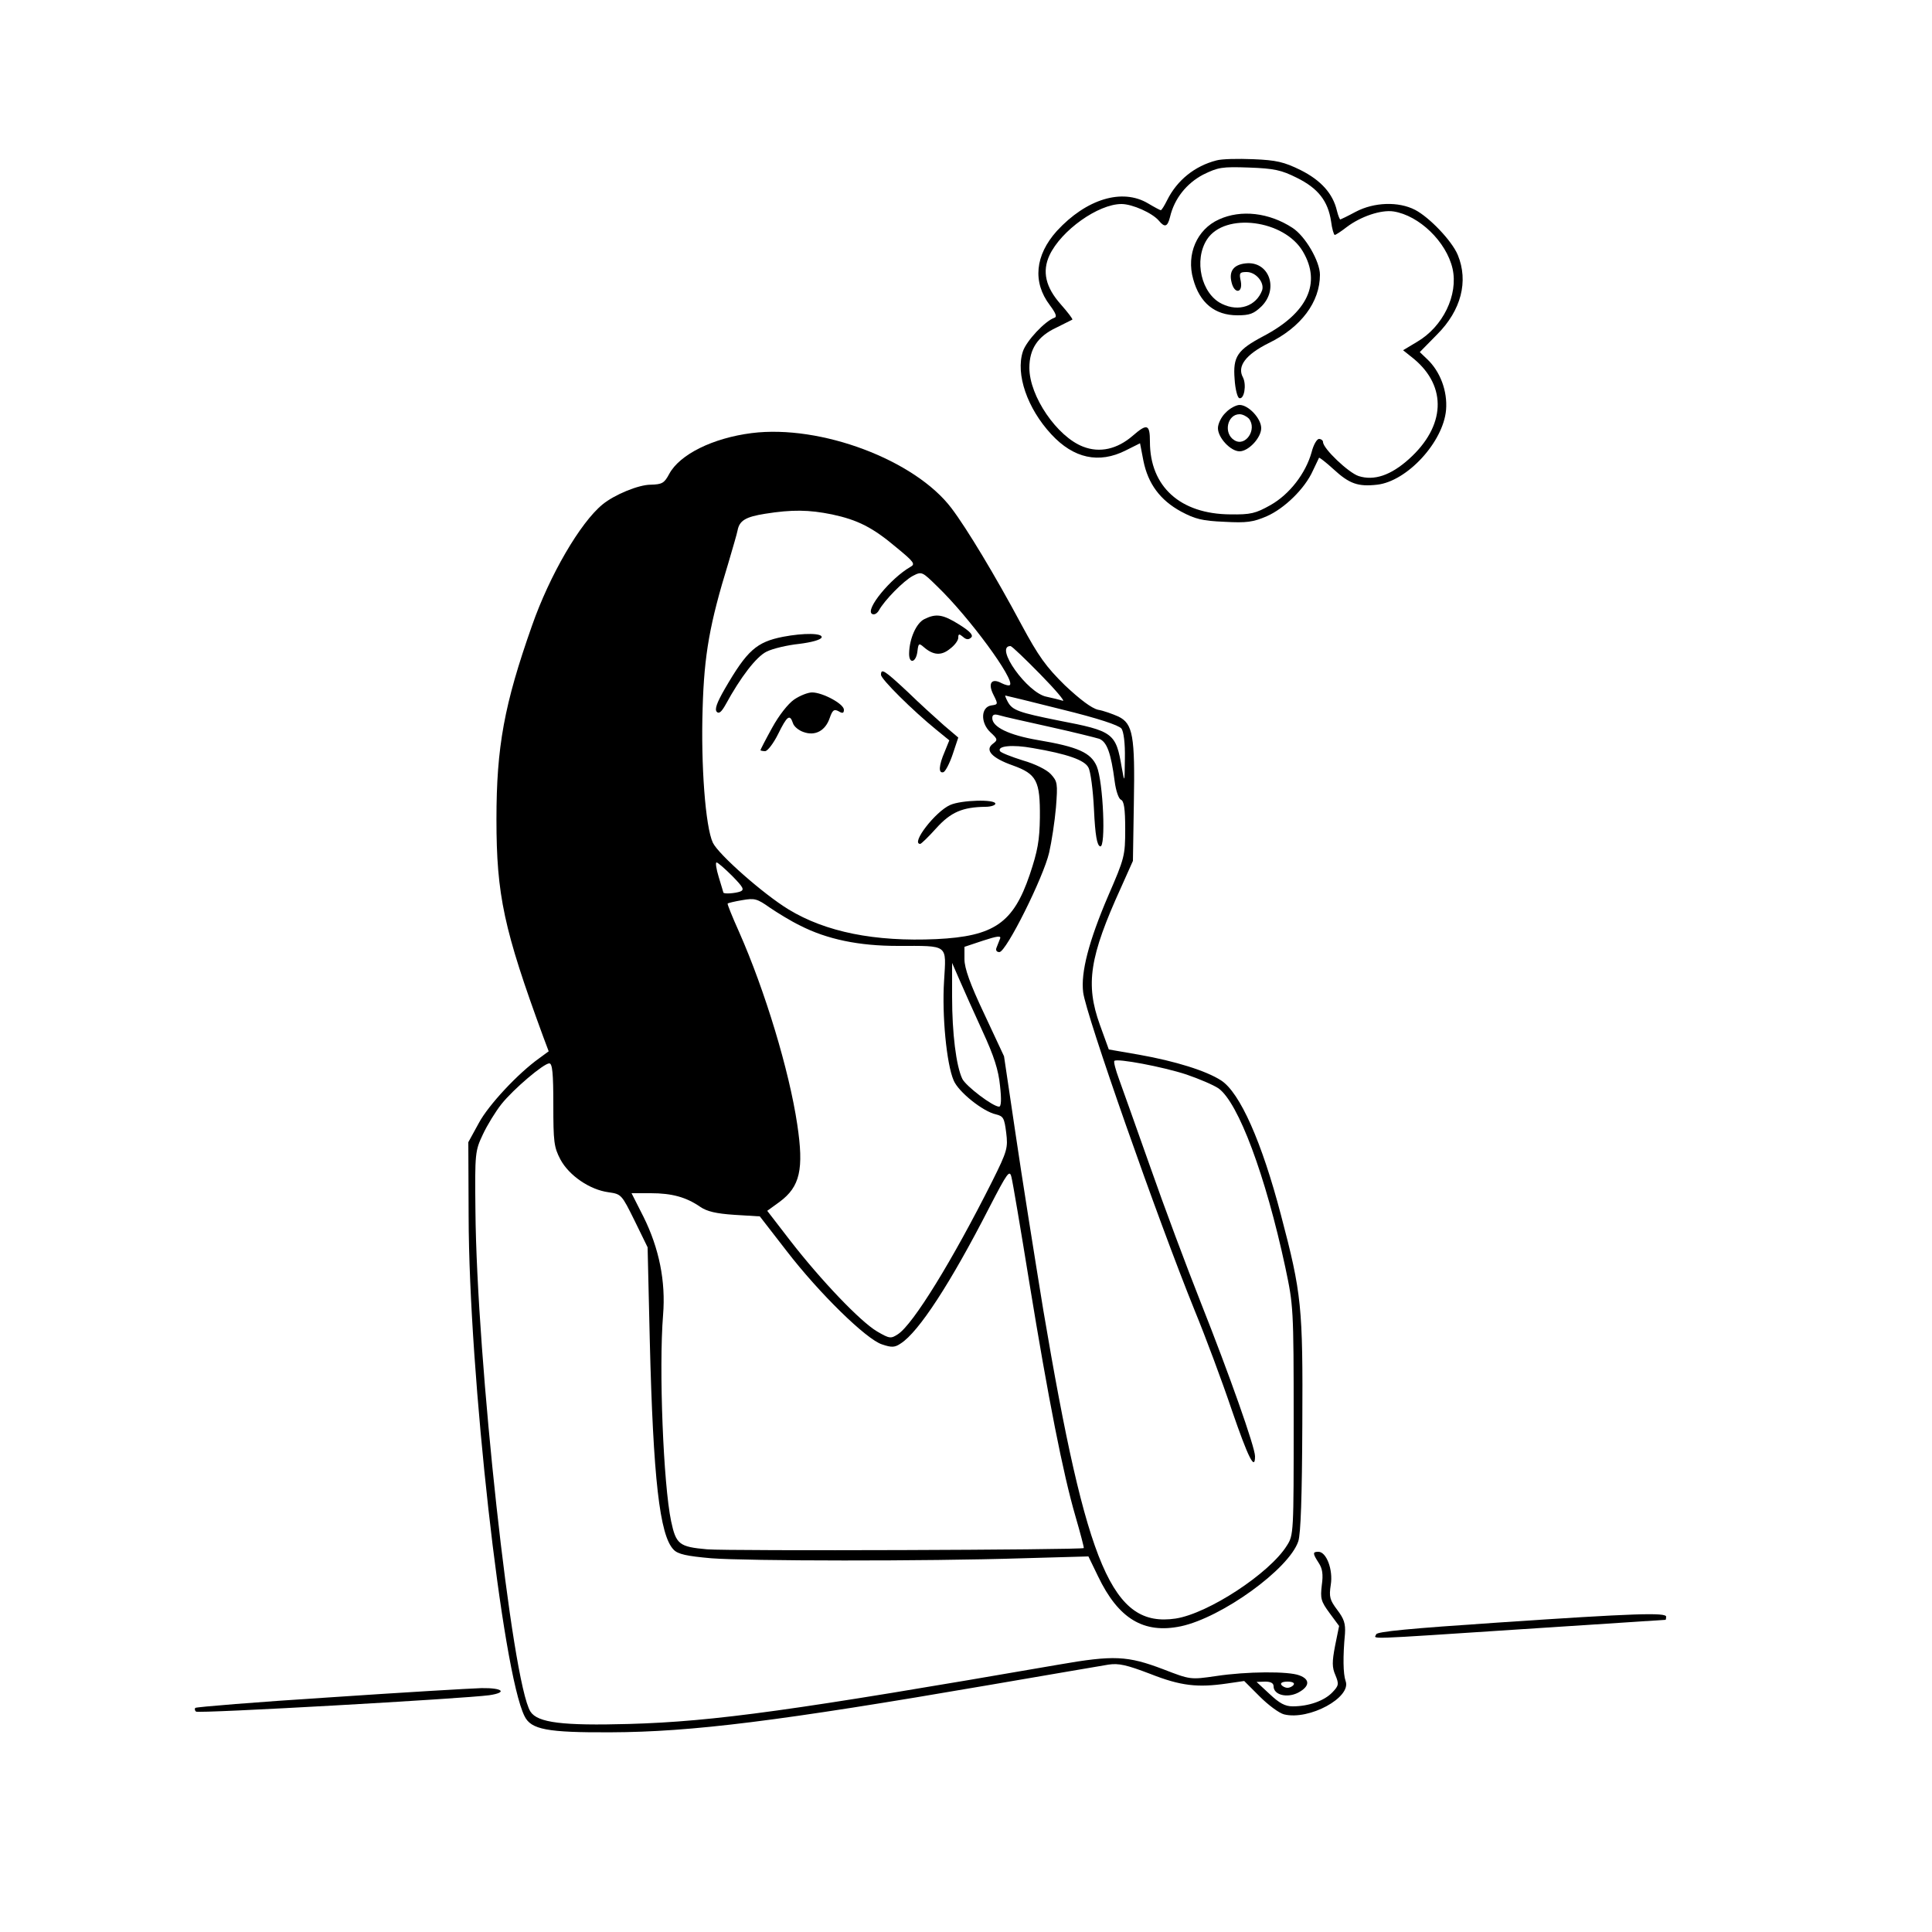 <?xml version="1.0" standalone="no"?>
<!DOCTYPE svg PUBLIC "-//W3C//DTD SVG 20010904//EN"
 "http://www.w3.org/TR/2001/REC-SVG-20010904/DTD/svg10.dtd">
<svg version="1.0" xmlns="http://www.w3.org/2000/svg"
 width="625pt" height="625pt" viewBox="0 0 625 625"
 preserveAspectRatio="xMidYMid meet">
<g transform="translate(0,625) scale(0.1,-0.1)"
fill="#000000" stroke="none">
<path d="M3935 5731 c-70 -18 -127 -64 -159 -128 -9 -18 -18 -33 -21 -33 -2 0
-21 10 -41 22 -84 50 -200 14 -295 -89 -71 -79 -79 -166 -23 -240 20 -27 24
-38 15 -41 -30 -10 -91 -75 -102 -109 -24 -73 14 -184 92 -268 72 -78 154 -96
241 -52 l46 23 11 -57 c15 -74 54 -127 122 -164 45 -24 68 -30 140 -33 72 -4
93 -1 137 18 57 25 123 89 149 147 10 21 19 40 20 42 1 2 23 -15 47 -37 51
-47 79 -57 141 -50 97 11 214 138 223 242 5 61 -19 125 -62 165 l-23 22 56 57
c78 78 102 172 67 257 -19 46 -92 122 -138 146 -54 28 -133 25 -192 -6 -26
-14 -49 -25 -50 -25 -2 0 -7 12 -11 28 -13 56 -52 99 -118 132 -53 26 -78 32
-153 35 -49 2 -102 1 -119 -4z m260 -56 c69 -34 101 -75 111 -141 3 -24 9 -44
12 -44 3 0 20 11 38 25 46 35 112 57 152 51 83 -13 171 -98 191 -185 19 -85
-31 -188 -115 -237 l-45 -27 35 -28 c108 -90 102 -218 -16 -324 -59 -53 -113
-71 -163 -55 -33 11 -115 89 -115 110 0 5 -6 10 -13 10 -7 0 -18 -19 -24 -43
-19 -68 -71 -136 -133 -171 -48 -27 -64 -31 -130 -30 -162 1 -260 90 -260 235
0 57 -9 60 -56 19 -50 -43 -106 -56 -160 -35 -84 32 -174 163 -174 255 0 61
27 102 87 130 26 13 50 25 52 26 2 2 -15 24 -37 49 -50 56 -61 107 -37 159 38
81 158 166 233 166 35 0 100 -29 121 -54 19 -23 28 -20 36 12 14 60 54 109
107 137 49 24 61 26 148 23 82 -3 105 -8 155 -33z"/>
<path d="M3943 5540 c-71 -32 -106 -113 -83 -193 21 -77 70 -117 143 -117 40
0 53 5 78 29 57 57 24 147 -51 139 -39 -4 -55 -25 -46 -61 9 -39 37 -36 30 3
-6 27 -4 30 19 30 30 0 58 -34 50 -59 -19 -51 -75 -71 -130 -44 -67 32 -92
142 -48 209 58 88 250 63 310 -40 60 -102 15 -198 -127 -273 -85 -45 -100 -66
-94 -140 2 -32 9 -59 15 -61 16 -5 24 43 12 67 -20 36 9 74 83 111 105 51 166
133 166 221 0 43 -47 125 -89 152 -75 49 -166 60 -238 27z"/>
<path d="M3965 4915 c-14 -13 -25 -36 -25 -50 0 -31 41 -75 70 -75 29 0 70 44
70 75 0 31 -41 75 -70 75 -11 0 -32 -11 -45 -25z m75 -19 c28 -35 -11 -93 -47
-70 -36 22 -23 84 17 84 10 0 23 -7 30 -14z"/>
<path d="M2432 4849 c-126 -16 -233 -69 -267 -132 -16 -30 -23 -34 -60 -35
-39 0 -117 -32 -156 -64 -72 -59 -171 -229 -228 -392 -90 -255 -115 -392 -115
-626 0 -246 24 -357 151 -703 l18 -48 -30 -22 c-69 -49 -165 -152 -196 -210
l-34 -62 1 -240 c1 -509 109 -1475 181 -1617 21 -43 73 -53 278 -52 263 1 544
36 1225 153 190 33 364 62 386 66 33 5 59 -1 135 -30 99 -39 153 -45 249 -31
l55 8 50 -50 c28 -28 63 -54 79 -58 81 -20 219 55 199 108 -8 23 -9 79 -2 153
2 33 -3 48 -25 77 -24 32 -27 42 -21 81 8 49 -14 107 -40 107 -19 0 -19 -5 1
-36 12 -18 15 -37 10 -72 -5 -43 -3 -52 25 -90 l31 -42 -13 -64 c-10 -52 -10
-70 1 -95 12 -29 11 -34 -10 -56 -26 -27 -76 -45 -128 -45 -25 0 -43 10 -75
40 l-42 39 28 1 c18 0 27 -5 27 -15 0 -28 43 -39 79 -21 38 20 40 43 5 56 -35
14 -171 13 -270 -2 -83 -12 -83 -12 -171 22 -116 44 -160 46 -338 15 -856
-148 -1112 -184 -1390 -192 -215 -6 -296 4 -319 40 -60 95 -174 1139 -178
1622 -2 185 -1 192 24 245 14 30 41 74 60 98 39 49 137 132 155 132 10 0 13
-33 13 -133 0 -121 2 -138 23 -178 28 -52 95 -98 156 -106 41 -6 42 -7 84 -92
l42 -86 7 -300 c11 -448 32 -632 77 -678 14 -15 43 -21 122 -28 119 -9 690
-10 1007 0 l213 6 31 -64 c66 -138 148 -187 268 -162 132 28 350 185 380 275
8 25 12 144 13 379 2 380 -2 422 -69 676 -62 237 -133 397 -194 436 -48 31
-147 62 -265 83 l-98 17 -29 80 c-47 131 -34 219 69 445 l38 85 3 186 c4 219
-3 258 -50 281 -18 8 -48 19 -66 22 -21 5 -58 33 -107 79 -61 60 -85 93 -141
197 -84 157 -176 310 -226 376 -118 156 -423 271 -646 243z m259 -263 c84 -18
132 -42 210 -108 56 -46 61 -53 44 -62 -64 -37 -147 -138 -124 -152 7 -4 16 1
22 11 18 33 80 96 110 112 29 15 30 14 79 -34 103 -99 252 -302 235 -319 -3
-3 -15 0 -27 6 -33 18 -45 -1 -26 -38 15 -30 15 -31 -7 -34 -34 -5 -36 -56 -3
-87 24 -22 24 -25 8 -37 -27 -20 -4 -46 64 -70 78 -28 89 -50 88 -169 -1 -73
-7 -108 -33 -185 -53 -156 -115 -199 -302 -208 -199 -9 -358 23 -478 96 -82
50 -227 178 -245 216 -24 51 -39 252 -33 435 5 174 23 274 83 469 14 48 28 95
30 106 6 32 26 44 89 54 88 14 142 13 216 -2z m674 -517 c50 -51 82 -89 73
-86 -9 3 -33 9 -52 13 -62 11 -171 164 -117 164 4 0 47 -41 96 -91z m70 -114
c118 -29 184 -51 193 -62 7 -10 12 -47 11 -97 -1 -80 -1 -80 -10 -30 -19 113
-27 119 -204 153 -129 26 -150 33 -165 61 -6 11 -9 20 -8 20 2 0 84 -20 183
-45z m-41 -56 c77 -17 149 -35 162 -39 25 -10 38 -46 50 -138 4 -31 13 -56 20
-59 10 -4 14 -28 14 -95 0 -86 -2 -94 -55 -216 -63 -147 -89 -248 -81 -312 8
-70 241 -734 361 -1030 35 -85 89 -230 120 -322 53 -154 75 -198 75 -149 0 29
-83 264 -175 496 -46 116 -120 314 -164 440 -45 127 -90 254 -101 284 -11 30
-18 56 -15 59 8 9 157 -19 233 -44 41 -14 88 -34 104 -45 64 -46 152 -281 216
-579 26 -123 27 -131 27 -495 0 -363 0 -371 -22 -405 -56 -90 -255 -220 -360
-236 -204 -30 -287 163 -428 998 -29 178 -70 435 -90 572 l-37 249 -64 137
c-46 97 -64 148 -64 177 l0 40 60 20 c46 15 60 17 55 6 -3 -7 -8 -20 -11 -28
-4 -9 0 -15 9 -15 22 0 143 243 161 322 8 35 18 100 22 146 6 78 5 84 -17 108
-13 14 -51 33 -90 44 -38 12 -71 25 -74 30 -10 17 40 22 106 10 112 -19 168
-39 180 -63 7 -12 15 -73 18 -136 4 -85 10 -116 20 -119 19 -6 10 209 -11 259
-19 44 -60 63 -191 85 -93 16 -147 42 -147 71 0 11 6 14 23 9 12 -4 85 -20
161 -37z m-1025 -483 c35 -36 40 -44 26 -50 -16 -6 -55 -9 -55 -3 0 1 -7 23
-15 50 -8 26 -11 47 -7 47 4 0 27 -20 51 -44z m219 -160 c88 -45 191 -66 316
-66 167 0 157 7 150 -114 -7 -110 8 -268 31 -321 15 -37 95 -101 137 -110 24
-6 27 -12 33 -59 6 -49 4 -59 -45 -157 -129 -257 -256 -463 -305 -495 -23 -15
-27 -15 -68 9 -54 32 -181 165 -281 294 l-74 96 40 29 c66 49 79 105 57 251
-26 174 -104 432 -188 622 -22 49 -39 91 -37 92 2 2 23 7 47 11 40 7 48 5 89
-24 25 -17 69 -44 98 -58z m590 -341 c38 -82 52 -127 57 -177 5 -44 4 -68 -3
-68 -20 0 -107 66 -119 90 -20 42 -33 148 -33 265 l0 110 24 -55 c13 -30 46
-104 74 -165z m152 -815 c61 -374 109 -618 149 -755 16 -55 28 -101 27 -103
-7 -6 -1148 -10 -1219 -4 -90 8 -100 16 -116 91 -25 119 -40 493 -26 667 9
109 -13 216 -63 317 l-39 77 62 0 c69 0 115 -13 160 -44 22 -15 51 -22 111
-26 l82 -5 86 -111 c107 -139 259 -287 309 -303 32 -11 42 -10 61 3 58 37 161
195 286 439 59 114 66 124 72 99 4 -15 30 -169 58 -342z m855 -1300 c-3 -5
-12 -10 -20 -10 -8 0 -17 5 -20 10 -4 6 5 10 20 10 15 0 24 -4 20 -10z"/>
<path d="M2990 4247 c-26 -13 -48 -63 -49 -110 -1 -37 23 -31 27 7 3 25 5 26
20 13 31 -27 57 -29 85 -6 15 11 27 27 27 36 0 13 3 13 15 3 11 -10 19 -10 27
-2 7 7 -3 19 -38 41 -54 34 -76 37 -114 18z"/>
<path d="M2533 4190 c-86 -17 -116 -44 -188 -168 -26 -45 -34 -67 -26 -75 7
-7 15 0 28 23 49 90 100 156 133 172 20 10 67 21 105 25 40 5 70 13 73 21 4
14 -57 15 -125 2z"/>
<path d="M2850 4067 c0 -14 102 -115 178 -177 l43 -35 -15 -37 c-19 -44 -21
-71 -4 -66 6 2 20 28 30 58 l18 54 -47 40 c-26 23 -79 71 -118 109 -74 69 -85
76 -85 54z"/>
<path d="M2569 3987 c-20 -14 -49 -51 -71 -91 -21 -38 -38 -71 -38 -73 0 -1 7
-3 15 -3 8 0 27 25 42 55 29 59 38 66 48 36 3 -11 19 -24 34 -29 38 -14 71 4
85 45 9 26 14 30 29 22 13 -8 17 -6 17 5 0 19 -69 56 -103 56 -13 0 -39 -10
-58 -23z"/>
<path d="M3074 3646 c-48 -21 -129 -126 -97 -126 3 0 27 23 52 51 47 52 85 68
159 69 17 0 32 5 32 10 0 15 -110 12 -146 -4z"/>
<path d="M4846 1001 c-283 -19 -391 -29 -394 -38 -5 -16 -55 -18 478 17 250
16 456 30 458 30 1 0 2 5 2 10 0 14 -101 11 -544 -19z"/>
<path d="M1066 759 c-235 -15 -431 -31 -434 -34 -3 -3 -2 -8 2 -12 6 -7 869
42 949 53 60 9 43 24 -25 23 -35 -1 -256 -14 -492 -30z"/>
</g>
</svg>

